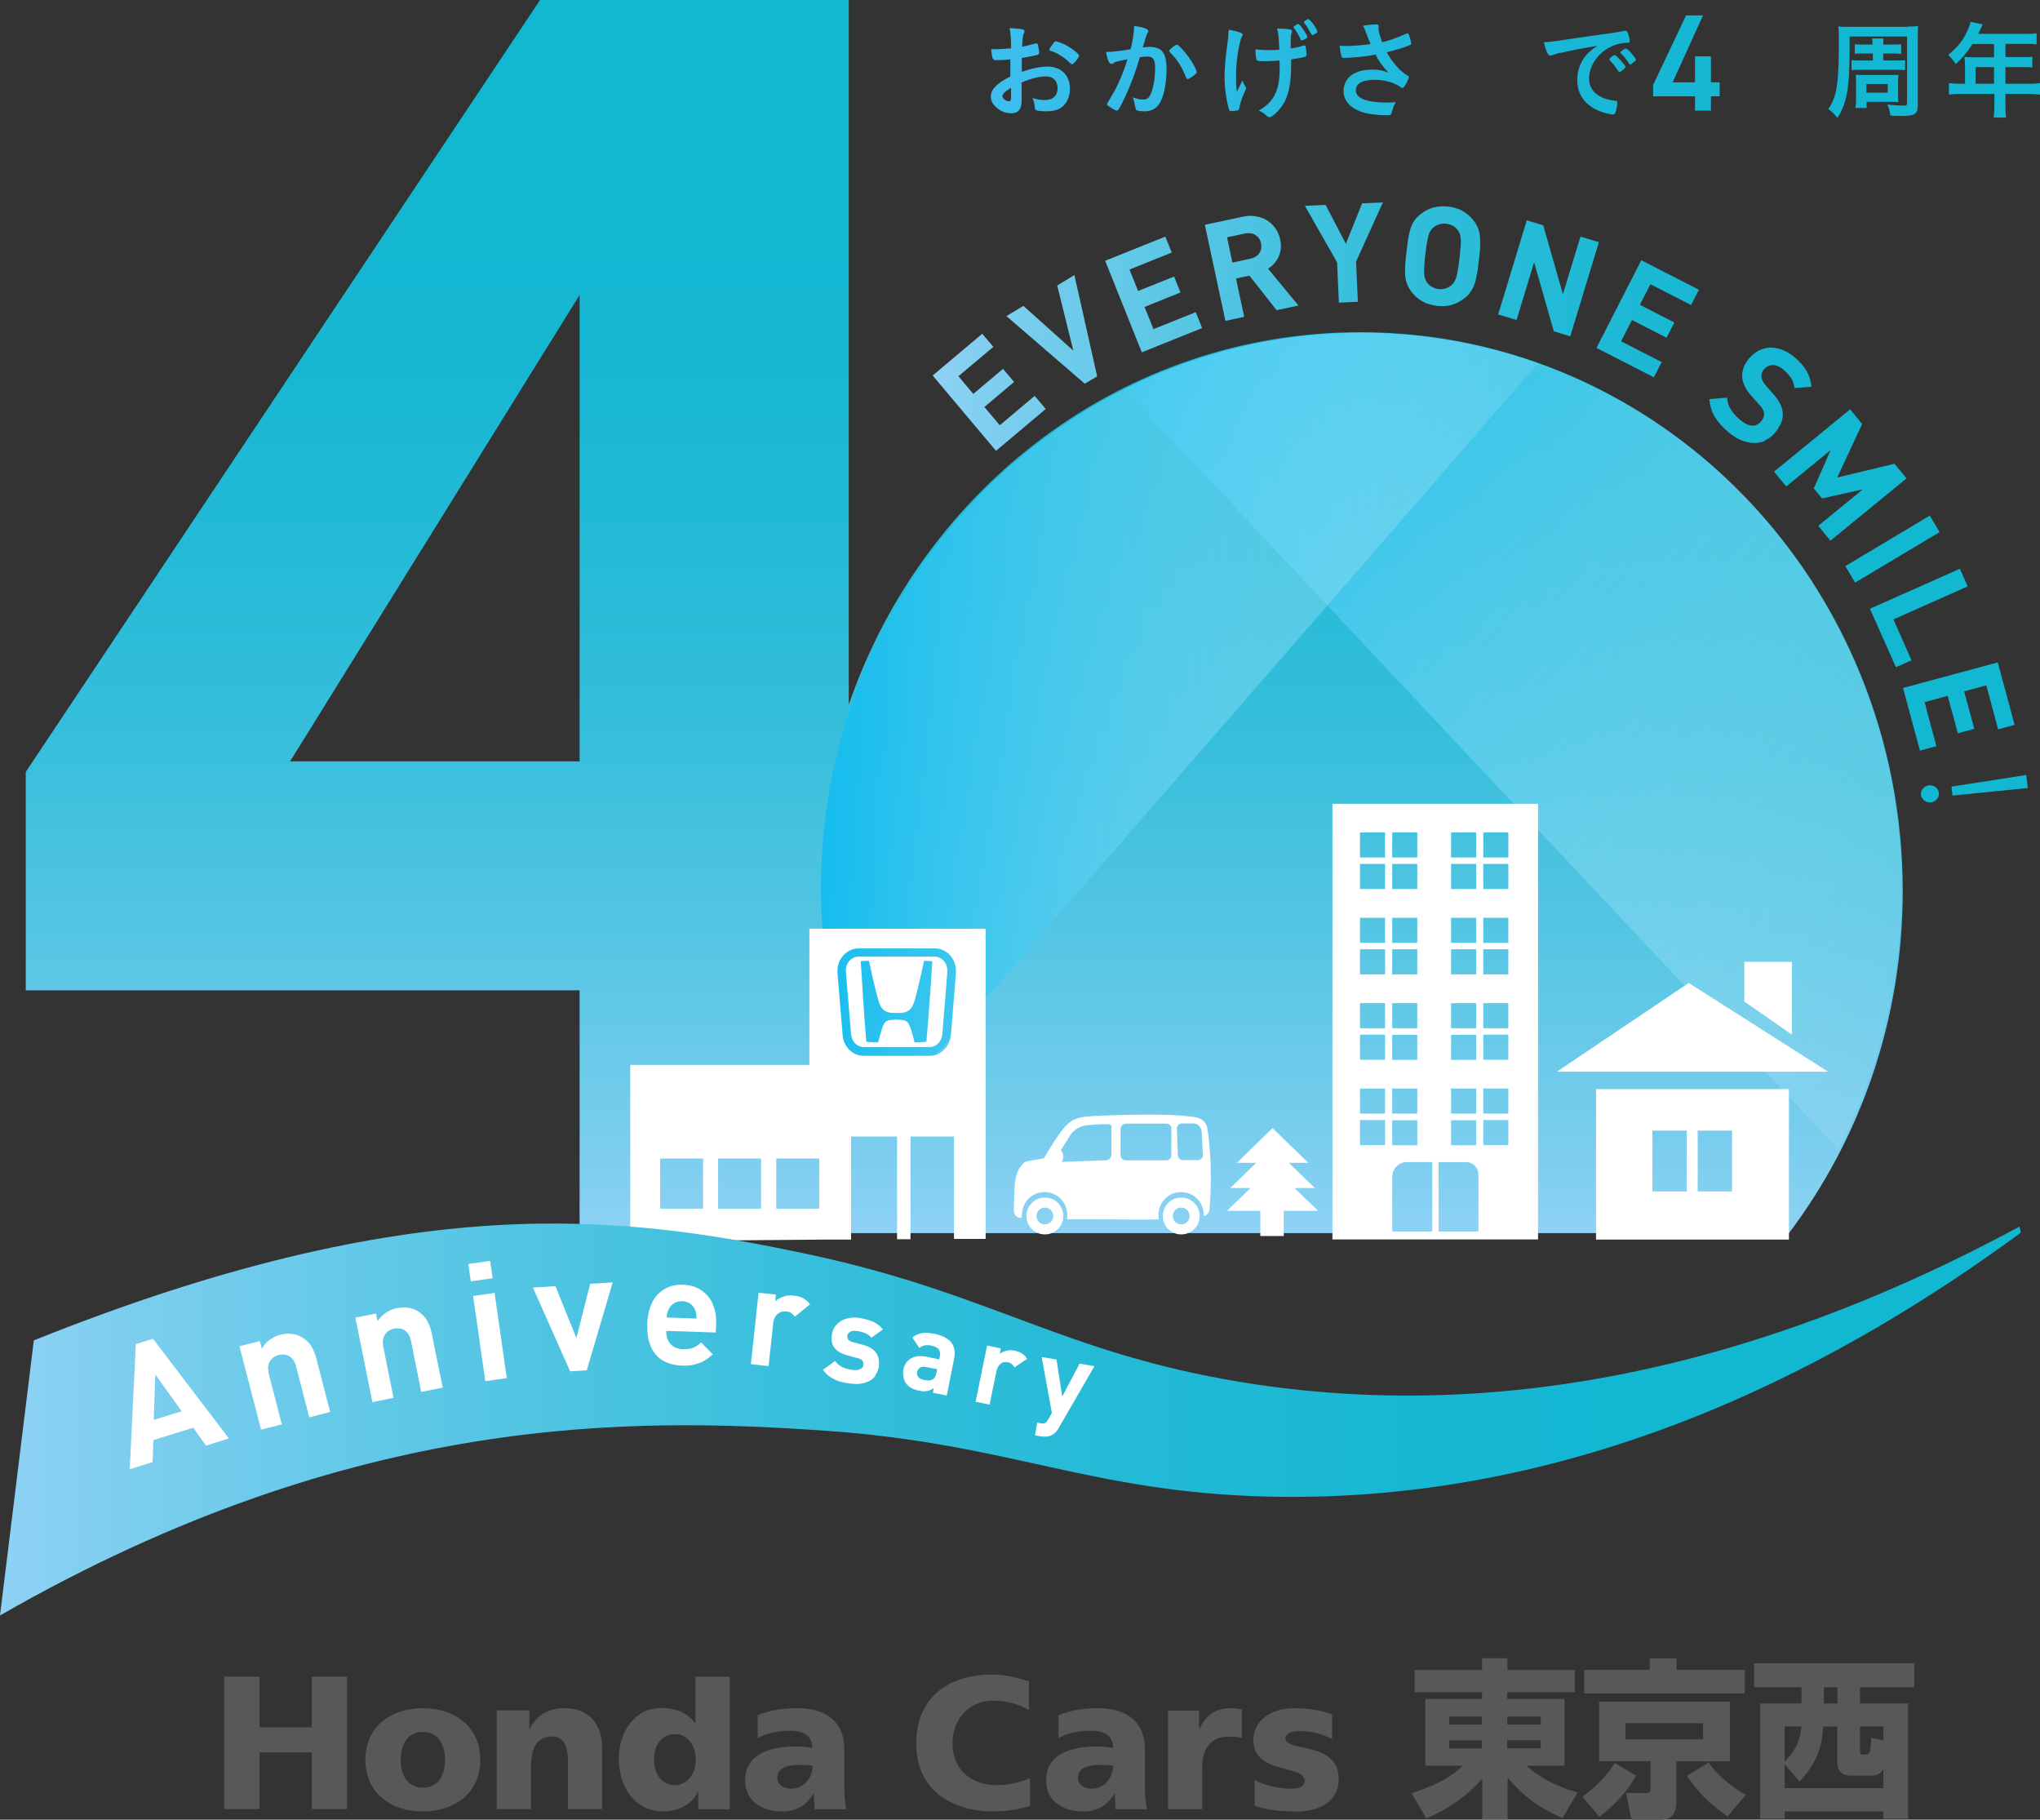 <svg viewBox="0 0 114 101.67" xmlns="http://www.w3.org/2000/svg" xmlns:xlink="http://www.w3.org/1999/xlink"><rect x="0" y="0" width="114" height="101.67" fill="#333333" stroke="none"/><linearGradient id="a" gradientUnits="userSpaceOnUse" x1="53.88" x2="53.88" y1="68.9" y2="0"><stop offset="0" stop-color="#8ed2f4"/><stop offset=".06" stop-color="#7dceef"/><stop offset=".23" stop-color="#57c6e4"/><stop offset=".39" stop-color="#38bfdc"/><stop offset=".56" stop-color="#23bad6"/><stop offset=".71" stop-color="#16b7d3"/><stop offset=".86" stop-color="#12b7d2"/></linearGradient><clipPath id="b"><path d="m42.69 11.23h65.96v57.71h-65.96z"/></clipPath><clipPath id="c"><ellipse cx="76.08" cy="49.65" rx="30.2" ry="31.06"/></clipPath><linearGradient id="d"><stop offset="0" stop-color="#00b8ee"/><stop offset=".27" stop-color="#3fc9f2" stop-opacity=".75"/><stop offset=".87" stop-color="#ddf5fc" stop-opacity=".13"/><stop offset="1" stop-color="#fff" stop-opacity="0"/></linearGradient><linearGradient id="e" gradientTransform="matrix(.999 -.038 .038 .999 -275.29 -23.22)" gradientUnits="userSpaceOnUse" x1="337.18" x2="394.74" xlink:href="#d" y1="43.41" y2="91.71"/><linearGradient id="f" gradientTransform="matrix(-1 0 0 1 -1636.08 0)" gradientUnits="userSpaceOnUse" x1="-1678.37" x2="-1728.36" xlink:href="#d" y1="41.75" y2="41.75"/><linearGradient id="g" gradientTransform="matrix(-1 0 0 -1 -1497.16 14845.54)" x1="-1536.27" x2="-1586.25" xlink:href="#e" y1="14791.44" y2="14791.44"/><linearGradient id="h" gradientTransform="matrix(1 0 0 -1 138.92 14845.54)" x1="-78.07" x2="-28.09" xlink:href="#f" y1="14792.67" y2="14792.67"/><linearGradient id="i" x1="0" x2="112.93" xlink:href="#a" y1="79.31" y2="79.31"/><linearGradient id="j" x1="52.12" x2="113.33" xlink:href="#a" y1="21.92" y2="21.92"/><linearGradient id="k" x1="52.12" x2="113.33" xlink:href="#a" y1="18.41" y2="18.41"/><linearGradient id="l" x1="52.12" x2="113.33" xlink:href="#a" y1="16.45" y2="16.45"/><linearGradient id="m" x1="52.12" x2="113.33" xlink:href="#a" y1="14.99" y2="14.99"/><linearGradient id="n" x1="52.12" x2="113.33" xlink:href="#a" y1="14.1" y2="14.1"/><linearGradient id="o" x1="52.12" x2="113.33" xlink:href="#a" y1="14.32" y2="14.32"/><linearGradient id="p" x1="52.12" x2="113.33" xlink:href="#a" y1="15.55" y2="15.55"/><linearGradient id="q" x1="52.12" x2="113.33" xlink:href="#a" y1="17.81" y2="17.81"/><linearGradient id="r" x1="52.12" x2="113.33" xlink:href="#a" y1="22.08" y2="22.08"/><linearGradient id="s" x1="52.12" x2="113.33" xlink:href="#a" y1="26.54" y2="26.54"/><linearGradient id="t" x1="52.12" x2="113.33" xlink:href="#a" y1="30.68" y2="30.68"/><linearGradient id="u" x1="52.12" x2="113.33" xlink:href="#a" y1="34.52" y2="34.52"/><linearGradient id="v" x1="52.12" x2="113.33" xlink:href="#a" y1="39.47" y2="39.47"/><linearGradient id="w" x1="52.12" x2="113.33" xlink:href="#a" y1="44.07" y2="44.07"/><linearGradient id="x" gradientUnits="userSpaceOnUse" x1="55.4" x2="114" y1="3.94" y2="3.94"><stop offset="0" stop-color="#3ebeef"/><stop offset=".06" stop-color="#38bdeb"/><stop offset=".34" stop-color="#23b9dd"/><stop offset=".61" stop-color="#16b7d4"/><stop offset=".86" stop-color="#12b7d2"/></linearGradient><linearGradient id="y" x1="55.4" x2="114" xlink:href="#x" y1="3.85" y2="3.85"/><linearGradient id="z" x2="114" xlink:href="#x" y1="3.81" y2="3.81"/><linearGradient id="A" x1="55.4" x2="114" xlink:href="#x" y1="3.93" y2="3.93"/><linearGradient id="B" x1="55.4" x2="114" xlink:href="#x" y1="4.05" y2="4.05"/><linearGradient id="C" x1="55.4" x2="114" xlink:href="#x" y1="3.52" y2="3.52"/><linearGradient id="D" x1="55.4" x2="114" xlink:href="#x" y1="4.02" y2="4.02"/><linearGradient id="E" x1="55.4" x2="114" xlink:href="#x" y1="3.9" y2="3.9"/><path d="m52.05 68.9h47.92c3.98-5.28 6.36-11.91 6.36-19.12 0-17.24-13.57-31.22-30.32-31.22-13.2 0-24.42 8.69-28.58 20.82v-39.38h-17.25l-28.74 43.13v12.2h30.95v13.57h15.04m-15.04-26.36h-16.18l16.18-26.06z" fill="url(#a)"/><g clip-path="url(#b)"><g clip-path="url(#c)"><path d="m56.93 15.47 52.08 55.44-1.86-57.84z" fill="url(#e)"/><path d="m92.28 13.02-49.99 57.46.8-57.18z" fill="url(#f)"/><path d="m89.09 82.82-49.98-57.45.8 57.18z" fill="url(#g)"/><path d="m60.85 81.59 49.98-57.46-.8 57.18z" fill="url(#h)"/></g></g><path d="m73.66 67.65-1.32-1.27h1.14l-1.46-1.41h1.09l-2-1.94-1.99 1.94h1.08l-1.45 1.41h1.13l-1.31 1.27h1.86v1.41h1.31v-1.41z" fill="#fff"/><path d="m100.14 57.81-2.66-1.85v-2.22h2.66z" fill="#fff"/><path d="m89.19 69.26h10.78v-8.41h-10.78zm5.68-6.09h1.92v3.4h-1.92zm-2.53 0h1.92v3.4h-1.92z" fill="#fff"/><path d="m97.84 59.88h4.32l-7.79-4.96-7.37 4.96h4.32z" fill="#fff"/><path d="m74.46 44.91v24.34h11.49v-24.34zm6.63 1.6h1.4v1.4h-1.4zm0 1.76h1.4v1.4h-1.4zm0 3.01h1.4v1.4h-1.4zm0 1.76h1.4v1.4h-1.4zm0 3.01h1.4v1.4h-1.4zm0 1.77h1.4v1.4h-1.4zm0 3h1.4v1.4h-1.4zm0 1.77h1.4v1.4h-1.4zm-3.29-16.08h1.4v1.4h-1.4zm0 1.76h1.4v1.4h-1.4zm0 3.01h1.4v1.4h-1.4zm0 1.76h1.4v1.4h-1.4zm0 3.01h1.4v1.4h-1.4zm0 1.77h1.4v1.4h-1.4zm0 3h1.4v1.4h-1.4zm0 1.77h1.4v1.4h-1.4zm-.4 1.39h-1.4v-1.4h1.4zm0-1.76h-1.4v-1.4h1.4zm0-3.01h-1.4v-1.4h1.4zm0-1.76h-1.4v-1.4h1.4zm0-3.01h-1.4v-1.4h1.4zm0-1.76h-1.4v-1.4h1.4zm0-3.01h-1.4v-1.4h1.4zm0-1.76h-1.4v-1.4h1.4zm2.63 20.9h-2.23v-3.06c0-.45.37-.82.82-.82h1.42v3.88zm2.59 0h-2.23v-3.88h1.53c.39 0 .7.31.7.7v3.17zm1.67-4.83h-1.4v-1.4h1.4zm0-1.76h-1.4v-1.4h1.4zm0-3.01h-1.4v-1.4h1.4zm0-1.76h-1.4v-1.4h1.4zm0-3.01h-1.4v-1.4h1.4zm0-1.76h-1.4v-1.4h1.4zm0-3.01h-1.4v-1.4h1.4zm0-1.76h-1.4v-1.4h1.4z" fill="#fff"/><path d="m52.23 53.45h-4.26c-.18 0-.36.08-.49.22-.16.17-.23.4-.21.64l.29 3.47c.03.41.34.72.7.72h3.7c.36 0 .67-.32.7-.72l.28-3.47c.02-.24-.06-.47-.21-.64-.13-.14-.31-.22-.49-.22zm-.27 2.27c-.04.63-.12 1.69-.19 2.48 0 0-.13.02-.34.03-.22.01-.32.01-.32.01-.09-.35-.21-.84-.34-1.05-.11-.17-.27-.19-.36-.2-.14-.02-.27-.02-.32-.02-.06 0-.18 0-.32.02-.09.01-.25.03-.36.2-.13.21-.24.7-.34 1.05 0 0-.1 0-.32-.01-.21-.01-.34-.03-.34-.03-.07-.8-.14-1.86-.18-2.48-.04-.6-.13-2.01-.13-2.01.08-.01.15-.02.24-.02.07 0 .22-.01.22-.01.15.68.21 1 .34 1.5.12.48.21.92.37 1.13.16.22.38.26.53.28.08 0 .13.01.3.01s.22 0 .3-.01c.15-.02.37-.06.53-.28.16-.21.25-.66.37-1.13.12-.5.19-.81.34-1.5 0 0 .15 0 .22.01.09 0 .16.01.24.02 0 0-.09 1.41-.13 2.01z" fill="#fff"/><path d="m45.23 51.9v7.6h-10.01v9.83h1.89l8.77-.07h1.68v-5.76h2.57v5.74h.75v-5.74h2.43v5.72h1.77v-17.33h-9.86zm-5.94 15.63h-2.4v-2.8h2.4zm3.24 0h-2.4v-2.8h2.4zm3.25 0h-2.4v-2.8h2.4zm7.35-9.7c-.05.66-.56 1.16-1.17 1.16h-3.7c-.61 0-1.12-.5-1.17-1.15l-.29-3.47c-.03-.37.09-.74.34-1 .22-.24.52-.38.84-.38h4.26c.32 0 .61.13.84.37.24.26.37.63.34 1l-.28 3.47z" fill="#fff"/><path d="m112.93 68.87c-9.35 6.87-23.96 15.16-42.01 14.75-9.99-.23-14.49-2.97-24.78-3.68-10.58-.73-26.24-1.1-46.14 10.32l1.89-15.37c21.21-8.5 32.88-7.03 43.28-4.81 10.12 2.15 14.24 5.5 24.12 7.13 17.86 2.95 33.41-3.2 43.57-8.68l.07.35z" fill="url(#i)"/><g fill="#fff"><path d="m11.51 80.77-.71-1-2.23.69-.04 1.23-1.28.4.34-6.99.96-.3 4.24 5.57zm-2.83-3.97-.09 2.53 1.56-.48z"/><path d="m17.28 79.18-.73-2.82c-.04-.16-.1-.29-.17-.39s-.15-.17-.24-.21c-.09-.05-.19-.07-.29-.08-.1 0-.19 0-.28.03-.09.02-.18.06-.26.11s-.15.12-.21.21c-.06.08-.1.19-.11.31-.02.12 0 .26.03.42l.73 2.82-1.16.3-1.21-4.66 1.14-.29.11.43c.11-.2.26-.37.44-.5s.38-.23.59-.28c.23-.06.45-.08.65-.05.2.02.39.08.55.18.24.14.42.31.54.51s.21.43.28.69l.77 2.98-1.17.3z"/><path d="m23.54 77.78-.57-2.85c-.03-.16-.08-.29-.15-.39s-.14-.18-.23-.23-.18-.08-.28-.09-.19 0-.28.01c-.09.02-.18.05-.27.1s-.16.11-.22.2c-.06.08-.11.18-.13.3-.03.12-.02.26.01.42l.57 2.85-1.18.24-.95-4.72 1.15-.23.09.43c.12-.19.28-.35.47-.48.19-.12.39-.21.61-.25.24-.05.45-.05.66-.02.2.03.38.1.54.21.23.15.4.34.51.54.11.21.19.44.24.7l.61 3.01-1.19.24z"/><path d="m26.31 71.59-.14-.97 1.22-.17.14.97zm.81 5.58-.68-4.76 1.2-.17.68 4.76z"/><path d="m32.8 76.56-.94.06-2.08-4.68 1.26-.08 1.17 2.9.77-3.03 1.26-.08-1.45 4.91z"/><path d="m37.23 74.37c0 .29.07.53.23.71.16.19.4.29.71.3.24 0 .44-.02.58-.08s.29-.16.43-.3l.65.67c-.12.11-.23.2-.35.28s-.24.15-.38.2c-.13.05-.28.09-.44.12s-.34.04-.53.03c-.26 0-.51-.05-.75-.13s-.46-.2-.64-.38-.33-.41-.43-.71c-.11-.29-.15-.66-.14-1.11.01-.36.07-.68.17-.96s.24-.51.42-.69c.18-.19.38-.32.62-.42.24-.09.5-.13.79-.12.3.01.57.07.81.19s.43.27.59.46.27.42.35.68.11.54.1.85l-.02.49-2.76-.09zm1.68-.95c-.01-.07-.03-.15-.06-.23-.06-.13-.15-.24-.26-.34-.12-.09-.27-.14-.46-.15-.19 0-.34.03-.47.12-.12.08-.22.19-.29.32-.04.08-.06.15-.08.22s-.03.15-.04.25l1.67.06c0-.1 0-.18-.02-.25z"/><path d="m44.42 73.56c-.07-.08-.14-.15-.21-.2s-.17-.08-.29-.09c-.08 0-.15 0-.23.02s-.15.06-.22.11-.13.13-.17.21c-.05.09-.08.2-.09.32l-.26 2.4-.99-.11.43-3.99.97.1-.04.38c.11-.11.26-.19.45-.26s.39-.09.6-.06c.19.02.36.07.5.14s.27.18.4.34l-.83.68z"/><path d="m48.92 76.87c-.1.13-.23.24-.38.31s-.32.12-.52.14c-.19.02-.39 0-.6-.03-.14-.02-.28-.05-.41-.08s-.26-.08-.38-.14-.24-.13-.34-.21c-.11-.09-.21-.19-.3-.33l.68-.49c.12.17.27.29.44.36s.32.11.46.13c.08.01.15.02.23.02s.15-.01.21-.03.12-.05.16-.09.07-.09.08-.16c.01-.09 0-.17-.05-.24s-.14-.12-.28-.15l-.55-.15c-.32-.08-.56-.22-.72-.4s-.21-.44-.16-.77c.03-.18.09-.34.19-.47s.22-.23.36-.31c.14-.07.3-.12.47-.15.17-.02.35-.02.54.01.28.05.53.12.74.21.22.1.4.24.55.43l-.64.46c-.09-.11-.2-.19-.35-.25-.14-.06-.29-.1-.44-.12-.18-.03-.31-.02-.4.04s-.14.13-.16.22v.1s.02.07.04.1.06.06.1.09.1.05.18.07l.55.15c.35.09.6.25.74.45s.19.46.15.76c-.03.2-.1.36-.2.49z"/><path d="m52.13 77.83.05-.27c-.13.08-.25.14-.37.16-.12.03-.28.02-.46-.02-.35-.07-.6-.22-.74-.44-.07-.11-.11-.22-.13-.35s-.02-.26.01-.41c.02-.12.07-.24.14-.34s.15-.19.26-.25c.1-.06.23-.11.37-.13s.31-.01.49.02l.74.15.03-.16c.03-.17.01-.31-.06-.4s-.22-.17-.43-.21c-.08-.02-.14-.02-.2-.02s-.11 0-.16.01-.1.03-.15.05-.09.06-.14.1l-.4-.59c.19-.14.37-.22.55-.25s.41-.01.67.04c.44.09.76.25.95.48s.25.53.17.9l-.41 2.07-.77-.15zm.25-1.33-.62-.12c-.14-.03-.25-.02-.34.03s-.14.13-.17.24c-.02.11 0 .2.06.28s.17.14.32.17c.11.02.2.03.28.03s.16-.03.24-.08c.09-.06.15-.18.19-.38l.03-.17z"/><path d="m56.69 76.39c-.05-.07-.1-.13-.15-.18-.05-.04-.13-.08-.23-.1-.06-.01-.12-.01-.19 0-.06 0-.13.03-.18.07s-.11.09-.15.16-.08.15-.1.25l-.39 1.89-.78-.16.64-3.14.77.16-.06.3c.1-.08.22-.13.37-.17s.32-.04.48 0c.15.03.28.08.39.15s.2.17.29.3l-.71.48z"/><path d="m59.19 79.75c-.1.17-.2.29-.31.37s-.22.12-.35.14-.25.01-.38-.01l-.31-.05.12-.71.18.03c.11.02.2.02.26-.01s.12-.1.18-.21l.2-.36-.57-3.12.83.14.32 2.07.97-1.84.83.14-1.99 3.44z"/></g><path d="m55.66 25.19-3.54-4.21 2.77-2.33.62.73-1.95 1.64.83.99 1.66-1.4.62.73-1.66 1.4.86 1.02 1.95-1.64.62.73-2.77 2.33z" fill="url(#j)"/><path d="m61.31 21.03-.69.41-4.38-3.78.95-.57 2.79 2.5-.9-3.64.96-.58 1.27 5.65z" fill="url(#k)"/><path d="m63.8 19.67-2.04-5.1 3.36-1.35.36.89-2.36.95.48 1.2 2.01-.81.36.89-2.01.81.5 1.24 2.36-.95.36.89-3.36 1.35z" fill="url(#l)"/><path d="m71.33 17.32-1.51-1.92-.75.16.46 2.14-1.05.23-1.15-5.37 2.11-.45c.27-.06.52-.07.76-.02.24.04.44.12.63.24.18.12.33.26.46.45s.21.39.25.61c.04.19.05.37.03.53s-.06.31-.13.45-.15.26-.25.37-.21.2-.33.27l1.7 2.06-1.21.26zm-1.17-4.19c-.17-.1-.37-.13-.6-.08l-.99.21.3 1.41.99-.21c.23-.05.4-.15.51-.31s.14-.34.1-.55-.15-.37-.32-.47z" fill="url(#m)"/><path d="m75.78 14.61.1 2.25-1.06.05-.1-2.25-1.8-3.16 1.16-.05 1.13 2.17.91-2.26 1.16-.05-1.5 3.31z" fill="url(#n)"/><path d="m82.55 15.21c-.03.2-.07.39-.12.57s-.13.34-.22.48c-.09.15-.21.28-.37.4-.22.17-.45.3-.7.37-.25.08-.53.09-.84.06-.31-.04-.58-.12-.81-.25s-.43-.3-.6-.52c-.12-.15-.21-.31-.27-.48-.06-.16-.09-.34-.1-.52s0-.38.01-.58.04-.43.07-.66.05-.45.08-.66c.03-.2.07-.39.12-.57s.12-.34.21-.48c.09-.15.21-.28.37-.4.22-.17.45-.3.7-.37s.53-.09.85-.06c.31.04.58.12.81.25s.42.3.6.52c.12.15.21.31.27.48s.09.34.1.52 0 .38 0 .58c-.02.2-.04.43-.07.66-.03.24-.05.45-.08.66zm-.92-1.43c.01-.17.01-.32 0-.43s-.03-.21-.05-.28c-.03-.07-.06-.14-.11-.2-.07-.1-.15-.18-.26-.24-.11-.07-.24-.11-.39-.13s-.28 0-.41.04c-.12.04-.23.1-.32.18-.06.05-.11.11-.15.17s-.08.15-.11.26-.06.25-.09.42-.06.39-.09.65-.05.48-.06.65-.01.32 0 .43c0 .11.02.21.05.28s.06.14.1.2c.07.1.16.18.27.24.11.07.24.11.39.13s.28 0 .4-.04.22-.1.31-.18c.06-.05.11-.11.15-.17s.08-.15.12-.26c.03-.11.06-.25.09-.42s.06-.39.09-.65.05-.48.06-.65z" fill="url(#o)"/><path d="m86.83 18.51-1.1-3.86-.98 3.23-1.03-.31 1.6-5.26.92.28 1.1 3.85.98-3.22 1.03.31-1.6 5.26z" fill="url(#p)"/><path d="m89.22 19.43 2.5-4.89 3.22 1.65-.44.85-2.27-1.16-.59 1.15 1.93.99-.44.85-1.93-.99-.61 1.19 2.27 1.16-.44.85-3.22-1.65z" fill="url(#q)"/><path d="m98.64 24.63c-.21.09-.44.13-.67.12s-.46-.07-.7-.17-.46-.25-.68-.43c-.32-.27-.57-.55-.75-.84s-.29-.63-.31-1.01l.98-.08c.02.25.09.47.22.67s.29.38.49.55c.24.21.46.32.67.34.2.02.37-.06.52-.23.13-.15.19-.31.17-.46-.01-.08-.03-.15-.07-.21-.03-.07-.09-.15-.18-.25l-.45-.5c-.31-.35-.49-.7-.52-1.04-.03-.37.1-.73.4-1.08.16-.19.34-.33.54-.43s.41-.15.63-.16c.22 0 .45.04.68.13s.46.23.69.42c.29.25.51.5.66.76s.24.55.27.88l-.95.07c-.03-.24-.1-.44-.22-.6s-.25-.3-.39-.42c-.22-.19-.43-.27-.62-.26s-.35.09-.48.24c-.05.05-.08.12-.11.18-.02.07-.03.14-.03.22s.03.16.07.24.1.17.17.25l.43.49c.17.19.29.37.37.52s.13.32.15.48c.02.2 0 .4-.08.59s-.19.38-.35.57c-.17.2-.37.35-.58.44z" fill="url(#r)"/><path d="m101.62 29.37 2.48-2.03-2.28.51-.46-.56.94-2.14-2.48 2.03-.68-.83 4.25-3.48.67.82-1.39 2.99 3.2-.77.67.82-4.25 3.48-.68-.83z" fill="url(#s)"/><path d="m103.12 31.63 4.72-2.82.55.92-4.72 2.82z" fill="url(#t)"/><path d="m104.5 34.01 5.02-2.23.44.98-4.15 1.85 1.01 2.28-.87.39-1.45-3.26z" fill="url(#u)"/><path d="m106.34 38.44 5.3-1.43.94 3.49-.92.25-.66-2.46-1.24.34.57 2.09-.92.25-.57-2.09-1.29.35.66 2.46-.92.25-.94-3.49z" fill="url(#v)"/><path d="m107.79 43.88c.28-.03.52.15.56.41.03.26-.16.5-.44.54-.28.03-.52-.15-.56-.41-.04-.28.18-.5.44-.54zm1.26.07 4.18-.65.09.73-4.21.42-.06-.51z" fill="url(#w)"/><path d="m57.11 67.87c0-.8.74-1.43 1.57-1.23.41.1.75.41.89.81.08.23.09.46.05.67h1c1.24.01 1.86.02 3.07.02.74 0 .45 0 1.07-.01-.04-.18-.04-.38.02-.58.11-.43.46-.79.89-.9.85-.22 1.6.42 1.6 1.23v.07c.17-.04.3-.19.32-.37.03-.29.21-2.53-.13-4.57-.05-.29-.29-.51-.58-.57-1.47-.31-5.81-.09-5.98-.07-.73.05-.96.19-1.26.46-.43.38-1.19 1.69-1.3 1.88-.08.02-.39.08-.76.14-.43.07-.39.16-.52.3-.18.19-.29.53-.35 1.01-.03.28-.04.95-.05 1.28v.17c-.02.37.27.43.42.45m5.03-5.06v1.54c-.02.16-.15.29-.31.29l-2.47.09c.06-.08.09-.18.09-.29 0-.15-.06-.28-.14-.35.18-.3.42-.67.54-.87.17-.26.53-.49.86-.53 0 0 1.22-.13 1.38-.04.05.03.06.1.06.15zm3.27 1.75c-.05.05-.12.08-.2.08h-2.28c-.08 0-.15-.03-.2-.08s-.08-.13-.08-.2v-1.49c.01-.15.14-.28.3-.28h2.26c.16 0 .28.13.28.28v1.49c0 .08-.02.15-.08.2zm1.56.07h-.84c-.15 0-.27-.12-.28-.27l-.05-1.49c0-.16.12-.29.28-.29h.63c.25 0 .46.2.47.45l.07 1.31c0 .16-.12.29-.28.29z" fill="#fff"/><path d="m66.01 66.91c-.57 0-1.03.46-1.03 1.03s.46 1.03 1.03 1.03 1.03-.46 1.03-1.03-.46-1.03-1.03-1.03zm0 1.5c-.26 0-.47-.21-.47-.47s.21-.47.47-.47.47.21.47.47-.21.47-.47.47z" fill="#fff"/><path d="m58.39 66.91c-.57 0-1.03.46-1.03 1.03s.46 1.03 1.03 1.03 1.03-.46 1.03-1.03-.46-1.03-1.03-1.03zm0 1.5c-.26 0-.47-.21-.47-.47s.21-.47.47-.47.47.21.47.47-.21.47-.47.47z" fill="#fff"/><g fill="#595757"><path d="m12.53 93.68h1.97v2.83h2.92v-2.83h1.97v7.4h-1.97v-3.17h-2.92v3.17h-1.97z"/><path d="m23.63 99.88c-.88 0-1.24-.73-1.24-1.55s.36-1.56 1.24-1.56 1.24.73 1.24 1.56-.36 1.55-1.24 1.55zm0 1.33c1.82 0 3.21-1.06 3.21-2.88s-1.39-2.89-3.21-2.89-3.21 1.06-3.21 2.89 1.39 2.88 3.21 2.88z"/><path d="m29.59 96.59h.02c.38-.79 1.06-1.15 1.93-1.15 1.51 0 2.11 1.06 2.11 2.2v3.44h-1.91v-2.67c0-1.04-.36-1.39-.88-1.39-.78 0-1.19.54-1.19 1.73v2.33h-1.91v-5.52h1.82v1.03z"/><path d="m36.55 98.26c0-.73.41-1.37 1.16-1.37.7 0 1.17.6 1.17 1.44s-.53 1.41-1.17 1.41c-.72 0-1.16-.6-1.16-1.48zm4.23-4.58h-1.92v2.59h-.02c-.49-.63-1.14-.84-1.9-.84-1.53 0-2.36 1.43-2.36 2.79 0 1.63.88 2.99 2.52 2.99.88 0 1.66-.5 1.9-1.11h.02v.99h1.76v-7.4z"/><path d="m43.44 99.34c0-.53.51-.73 1.16-.73.29 0 .56.02.81.03 0 .65-.46 1.3-1.18 1.3-.45 0-.79-.22-.79-.6zm3.85 1.74c-.08-.43-.11-.87-.11-1.3v-2.05c0-1.69-1.22-2.29-2.63-2.29-.82 0-1.53.12-2.21.39v1.29c.53-.3 1.18-.42 1.79-.42.69 0 1.25.2 1.26.96-.24-.04-.58-.08-.89-.08-1.02 0-2.86.2-2.86 1.89 0 1.2.98 1.74 2.07 1.74.78 0 1.32-.31 1.75-.99h.02c0 .29.03.57.04.87h1.75z"/><path d="m60.24 99.34c0-.53.51-.73 1.16-.73.29 0 .56.02.8.03 0 .65-.46 1.3-1.18 1.3-.44 0-.78-.22-.78-.6zm3.85 1.74c-.08-.43-.11-.87-.11-1.3v-2.05c0-1.69-1.22-2.29-2.63-2.29-.82 0-1.53.12-2.2.39v1.29c.53-.3 1.18-.42 1.79-.42.69 0 1.25.2 1.26.96-.24-.04-.58-.08-.89-.08-1.02 0-2.85.2-2.85 1.89 0 1.2.98 1.74 2.07 1.74.79 0 1.32-.31 1.75-.99h.02c0 .29.03.57.04.87h1.75z"/><path d="m57.56 100.91c-.56.14-1.1.3-2.11.3-1.97 0-4.25-.99-4.25-3.79 0-2.58 1.8-3.86 4.24-3.86.75 0 1.35.17 2.06.38v1.6c-.63-.35-1.28-.52-1.96-.52-1.4 0-2.31 1.02-2.31 2.39 0 1.45 1.03 2.33 2.47 2.33.65 0 1.32-.17 1.86-.38z"/><path d="m72.36 101.21c-.8 0-1.55-.07-2.25-.32v-1.42c.89.38 1.47.47 2.14.47.45 0 .66-.2.66-.43 0-.95-2.87-.33-2.87-2.3 0-1.08 1.01-1.77 2.27-1.77.83 0 1.58.13 2.13.35v1.36c-.79-.36-1.33-.43-1.84-.43-.47 0-.77.16-.77.39 0 .83 2.98.12 2.98 2.31 0 .85-.57 1.8-2.45 1.8z"/><path d="m69.4 97.1c-.2-.05-.52-.07-.74-.07-.96 0-1.48.62-1.48 1.73v2.33h-1.91v-5.52h1.74v1.02h.02c.33-.7.85-1.15 1.72-1.15.22 0 .46.03.65.06z"/><path d="m88 94.55h-3.77v.37h3.2v3.74h-2.12c.31.28 1.14 1.01 2.85 1.49l-.84 1.43c-1.4-.6-2.25-1.29-3.07-2.26v2.33h-1.42v-2.28c-.47.6-1.57 1.57-3.12 2.23l-.83-1.41c1.91-.62 2.49-1.18 2.85-1.53h-2.08v-3.74h3.17v-.37h-3.77v-1.24h3.77v-.66h1.42v.66h3.77v1.24zm-7.01 1.81h1.82v-.45h-1.82zm0 1.33h1.82v-.45h-1.82zm3.24-1.78v.45h1.87v-.45zm0 1.32v.45h1.87v-.45z"/><path d="m91.43 99.21c-.47.85-1.23 1.69-2.05 2.3l-.95-1.12c.69-.49 1.39-1.21 1.81-1.89zm6.07-4.59h-8.97v-1.32h3.66v-.64h1.5v.64h3.81zm-.83.47v3.32h-2.99v2.32c0 .41-.15.94-.83.94h-1.68l-.3-1.49h1.1c.09 0 .27 0 .27-.25v-1.53h-2.88v-3.32h7.31zm-5.84 1.19v.9h4.34v-.9zm5.72 5.21c-1.01-.7-1.53-1.21-2.29-2.27l1.22-.74c.51.72 1.32 1.39 2.08 1.8l-1.02 1.21z"/><path d="m98.02 92.93h8.96v1.34h-3.04v.91h2.69v6.44h-1.38v-.41h-5.52v.41h-1.37v-6.44h2.31v-.91h-2.65zm1.71 5.64v1.34h5.52v-1.06c-.09.13-.24.36-.65.36h-1.18c-.47 0-.75-.27-.75-.73v-2.01h-.79c-.04.62-.11 1.84-1.32 3.06l-.84-.96zm0-2.11v1.96c.83-.8.89-1.52.94-1.96zm2.19-2.19v.91h.76v-.91zm3.33 2.97v-.78h-1.31v1.31c0 .12 0 .26.15.26h.18c.21 0 .27-.14.29-.93l.68.14z"/></g><path d="m56.51 3.31c-.47.05-.59.05-.86.05-.18 0-.21-.08-.26-.61h.23c.29 0 .55-.02.88-.05v-.12c0-.39-.02-.69-.08-1.01.45.02.63.05.75.08.06.02.08.05.08.11 0 .04 0 .06-.04.12-.05.11-.08.33-.09.73.2-.04.51-.11.75-.18h.04c.05 0 .08.02.09.07.03.12.07.36.07.45 0 .05-.03.09-.08.11-.07.03-.51.12-.89.18v.77c.59-.2 1.05-.29 1.44-.29.76 0 1.25.49 1.25 1.24 0 .49-.2.88-.55 1.09-.18.11-.45.17-.73.17s-.54-.02-.61-.07c-.07-.04-.07-.05-.08-.2-.01-.17-.05-.31-.12-.48.24.09.45.12.68.12.46 0 .72-.24.72-.66s-.25-.66-.65-.66c-.37 0-.85.12-1.36.34t0 .26q0 .39 0 .48v.27c0 .48-.18.71-.58.71s-.77-.2-1-.51c-.1-.13-.14-.27-.14-.43 0-.39.34-.74 1.09-1.12v-.94zm0 1.59c-.34.21-.49.34-.49.47 0 .14.2.29.37.29.08 0 .11-.05.11-.19v-.56zm3.31-1.35c-.3-.32-.72-.59-1.11-.71-.05-.02-.07-.04-.07-.07 0-.04.06-.13.23-.36.07-.09.07-.1.13-.1s.29.08.44.15c.37.17.86.54.86.65s-.3.48-.39.48c-.03 0-.05-.01-.09-.05z" fill="url(#x)"/><path d="m62.29 3.51s-.07.02-.11.04c-.03.02-.05.02-.08.02-.12 0-.22-.23-.29-.67h.11c.25 0 .88-.08 1.26-.15.13-.52.19-.91.19-1.2 0-.02 0-.05 0-.1.26.03.5.08.66.15.1.04.14.09.14.15 0 .03 0 .05-.04.09q-.09.16-.27.81c.14-.02.3-.03.4-.03.24 0 .43.05.57.14.24.17.36.52.36 1.06 0 .88-.16 1.64-.43 2.01-.19.26-.44.39-.79.39-.21 0-.42-.03-.48-.07t-.07-.25c-.02-.16-.05-.3-.12-.46.31.1.39.12.58.12.28 0 .4-.14.53-.61.09-.31.14-.72.14-1.16 0-.46-.11-.63-.43-.63-.11 0-.28.01-.42.04-.02.07-.02.07-.05.15-.17.61-.47 1.41-.77 2.05-.31.65-.39.78-.47.78-.05 0-.21-.08-.38-.2-.14-.08-.17-.12-.17-.17t.24-.42c.33-.5.75-1.5.9-2.08-.44.09-.68.15-.74.17zm3.03-.66s.05-.09.23-.23c.12-.09.18-.12.22-.12s.07.02.14.09c.35.34.68.79.87 1.18.06.13.1.21.1.25 0 .06-.02.08-.21.23-.12.09-.25.17-.3.17-.04 0-.06-.02-.1-.12-.12-.29-.23-.52-.37-.74-.15-.24-.18-.27-.53-.65-.02-.04-.03-.05-.03-.07z" fill="url(#y)"/><path d="m68.67 1.74v-.08c.37.07.56.12.72.2.04.02.05.04.05.08 0 .02-.01.05-.04.1-.05.09-.07.17-.16.56-.11.51-.17 1.08-.17 1.7 0 .33.01.52.05.83l.31-.64c.04.12.08.23.15.31.05.06.05.08.05.12s0 .05-.11.3c-.13.27-.2.5-.26.8-.02.09-.04.12-.07.14-.05.02-.25.05-.37.05-.08 0-.11-.02-.13-.07-.14-.4-.26-1.24-.26-1.83 0-.51.07-1.22.17-1.96.04-.24.05-.42.05-.55v-.07zm2.03 1.68c-.33 0-.43-.01-.46-.05-.04-.05-.08-.3-.08-.52v-.09c.24.02.43.04.73.04.23 0 .36 0 .6-.02-.02-.62-.05-.99-.13-1.18h.16c.21 0 .46.02.59.05.06.01.09.05.09.1 0 .02 0 .05-.02.09-.03.08-.05.21-.05.37v.44.06c.3-.05.44-.08.69-.16.02 0 .05-.01.07-.01.04 0 .05.02.07.05.02.07.05.3.05.43 0 .09-.02.14-.07.15-.08.03-.44.1-.79.15v.35c0 .87-.11 1.5-.34 1.97-.21.42-.68.91-.87.91-.05 0-.08-.01-.14-.07-.2-.17-.23-.2-.46-.31.42-.23.68-.48.87-.82.2-.36.3-.86.3-1.41 0-.04 0-.14 0-.29 0-.06 0-.15-.01-.27-.21.02-.69.04-.81.04zm2.22-1.23c-.08.04-.14.07-.17.07-.04 0-.05-.01-.07-.06-.1-.23-.2-.41-.32-.56-.08-.1-.08-.11-.08-.12 0-.04.21-.18.27-.18.04 0 .12.08.22.23.16.21.29.44.29.49 0 .04-.04.07-.15.14zm.21-1.12s.11.08.24.25c.14.19.25.39.25.45 0 .04-.05.08-.15.14-.08.04-.12.06-.14.06t-.12-.17c-.07-.15-.18-.34-.29-.47-.05-.07-.05-.08-.05-.1 0-.05.2-.17.27-.17z" fill="url(#z)"/><path d="m77.03 1.56c0 .15.07.43.21.8.46-.11.72-.21 1.35-.48.04-.01.05-.02.07-.02.06 0 .1.11.19.49 0 .03 0 .04.01.06v.02c0 .04-.02.07-.08.09-.3.13-.65.24-1.28.4.31.58.75 1.07 1.18 1.32.03.02.05.04.05.07 0 .07-.13.35-.23.49-.05.08-.09.11-.14.11-.04 0-.05 0-.13-.07-.12-.09-.42-.23-.64-.28-.26-.07-.49-.1-.76-.1-.7 0-1.06.2-1.06.58 0 .21.11.36.36.48.28.14.79.21 1.39.21.18 0 .3 0 .48-.03-.1.18-.13.26-.24.63-.03.09-.08.11-.24.11-.4 0-.9-.05-1.2-.12-.79-.2-1.24-.64-1.24-1.24 0-.28.11-.56.31-.77.27-.27.71-.42 1.28-.42.37 0 .61.04.92.17-.34-.37-.52-.61-.72-1.01-.36.07-.66.11-1.02.14-.21.02-.67.05-.75.05s-.11-.02-.14-.12c-.04-.11-.07-.3-.1-.56.2 0 .29.01.4.01.36 0 .94-.05 1.33-.11-.05-.12-.16-.37-.21-.53-.1-.26-.14-.36-.21-.49.28-.05.58-.08.72-.08.11 0 .15.03.15.1v.07z" fill="url(#A)"/><path d="m82.45 3.52q-.01-.29-.02-.66c-.05 0-.11 0-.13 0-.39 0-.9-.04-1.1-.09-.06-.02-.07-.03-.07-.09 0-.13.02-.29.06-.52.33.07.74.11 1.1.11h.15v-.39c0-.21 0-.3-.02-.51.3.02.5.04.64.07.12.02.15.05.15.12 0 .03 0 .04-.05.14-.04.1-.05.12-.07.53.36-.04.64-.1.92-.18h.03c.04 0 .04 0 .11.2.04.12.08.28.08.33 0 .04-.02.07-.08.08-.2.07-.71.15-1.08.2v.65c.42-.05.64-.11 1.11-.29.03-.01.04-.02.06-.02.04 0 .05.02.11.16.06.15.11.31.11.37 0 .03-.02.05-.07.07-.33.12-.92.26-1.29.3.01.23.02.35.06.81.33.1.47.15.72.29.28.14.44.24.69.45.05.04.07.07.07.11s-.05.14-.17.32c-.13.2-.2.27-.24.27-.02 0-.04 0-.05-.02-.36-.34-.59-.5-.99-.7-.02.29-.09.45-.25.59-.2.2-.54.3-.96.3-.73 0-1.18-.32-1.18-.84 0-.23.1-.45.25-.59.23-.21.58-.33 1.03-.33.14 0 .27.01.42.03-.03-.39-.04-.52-.05-.65-.14 0-.21 0-.28 0-.41 0-.91-.07-1.19-.15-.06-.02-.08-.05-.08-.1 0-.09.04-.28.09-.52.37.09.84.14 1.28.14h.17zm-.41 1.81c-.38 0-.59.11-.59.31 0 .18.17.27.51.27.39 0 .56-.14.56-.43v-.1c-.16-.04-.27-.05-.48-.05z" fill="url(#A)"/><path d="m87.21 2.94c-.15.04-.21.05-.42.13-.08.03-.12.04-.15.04-.13 0-.25-.24-.36-.75.38-.02.52-.04 1.18-.14.71-.11 1.62-.24 2.09-.3.53-.07.96-.14 1.19-.19.04-.01.06-.01.09-.01.08 0 .11.04.16.18.05.12.08.3.08.39 0 .07-.02.1-.11.1-.13 0-.24.01-.35.03-1 .17-1.81 1.05-1.81 1.97 0 .69.55 1.15 1.47 1.24.08 0 .11.04.11.11 0 .15-.06.43-.11.56-.03.07-.08.1-.15.1s-.25-.04-.44-.09c-1.01-.3-1.54-.94-1.54-1.85 0-.49.16-.95.47-1.34.17-.21.31-.33.65-.56-.78.13-1.6.28-2.05.4zm3.04.15c.08 0 .59.56.59.65 0 .03-.04.07-.14.16-.11.1-.12.1-.17.11t-.04.01s-.03 0-.14-.17c-.1-.15-.2-.28-.39-.48-.01-.01-.03-.04-.03-.05.01-.03.02-.05.02-.05.02-.02.12-.11.14-.12.06-.03.1-.05.1-.06s.02-.01.02-.01h.03zm1.02.41c-.09.07-.14.1-.17.1-.02 0-.04-.01-.07-.06-.18-.27-.27-.38-.46-.56-.01-.02-.02-.04-.02-.05 0-.03.04-.07.12-.12.08-.06.15-.1.18-.1.04 0 .11.05.24.18.17.18.33.4.33.45 0 .04-.04.08-.15.16z" fill="url(#B)"/><path d="m95.17.86-1.7 3.74h1.25v-1.45h.89v1.45h.49v.78h-.49v.8h-.89v-.8h-2.34v-.63l1.84-3.89h.95z" fill="url(#C)"/><path d="m98.96 6.25c-.89 0-1.67-.52-1.67-1.63v-2.2c0-1.13.79-1.64 1.67-1.64s1.67.5 1.67 1.63v2.21c0 1.1-.79 1.63-1.67 1.63zm0-4.68c-.49 0-.79.33-.79.9v2.1c0 .57.3.9.79.9s.78-.33.78-.9v-2.1c0-.57-.3-.9-.78-.9z" fill="url(#C)"/><path d="m106.59 1.48c.3 0 .43 0 .6-.02-.02.22-.02.34-.02.65v3.78c0 .48-.17.59-.91.59-.12 0-.37 0-.62-.02-.03-.24-.07-.39-.17-.62.36.04.64.06.83.06.24 0 .27-.01.27-.14v-3.72h-3.21v.65c0 1.48-.07 2.33-.24 2.92-.12.4-.21.62-.44.98-.14-.18-.29-.34-.51-.5.19-.27.31-.53.39-.85.14-.53.2-1.41.2-2.77 0-.56 0-.73-.03-.99.18.02.31.02.61.02h3.27zm-1.95 1.51h-.55c-.19 0-.34 0-.44.02v-.54c.14.02.24.02.44.02h.55c0-.2 0-.22-.02-.34h.64c-.02.11-.02.17-.02.34h.57c.18 0 .29 0 .43-.02v.54c-.11-.01-.25-.02-.43-.02h-.57v.39h.7c.24 0 .39 0 .52-.02v.56c-.15-.02-.28-.02-.52-.02h-1.96c-.23 0-.37 0-.51.02v-.56c.14.02.24.02.52.02h.67v-.39zm1.43 2.34c0 .16 0 .3.02.37-.14 0-.27-.01-.43-.01h-1.35v.34h-.62c.02-.14.03-.26.03-.45v-1.02c0-.18 0-.26-.02-.38.21.01.23.01.42.01h1.53c.26 0 .3 0 .44-.01-.01.11-.02.21-.02.4zm-1.77-.15h1.19v-.49h-1.19z" fill="url(#D)"/><path d="m109.8 3.51c0-.12 0-.21-.02-.33.11.01.24.02.4.02h1.25v-.74h-1.2c-.29.45-.58.8-.94 1.12-.16-.24-.23-.32-.42-.51.58-.49.87-.87 1.11-1.43.08-.18.12-.31.14-.42l.68.14s-.1.21-.25.53h2.67c.28 0 .42 0 .59-.03v.62c-.18-.02-.33-.03-.59-.03h-1.15v.74h.91c.27 0 .42 0 .59-.02v.6c-.15-.02-.33-.02-.57-.02h-.93v.93h1.31c.27 0 .45-.01.63-.04v.65c-.18-.02-.38-.04-.63-.04h-1.31v.71c0 .29 0 .45.04.61h-.7c.02-.17.04-.31.04-.62v-.7h-1.92c-.25 0-.44.01-.62.04v-.65c.18.02.36.04.62.04h.28v-1.17zm1.63 1.17v-.93h-1.03v.93z" fill="url(#E)"/></svg>